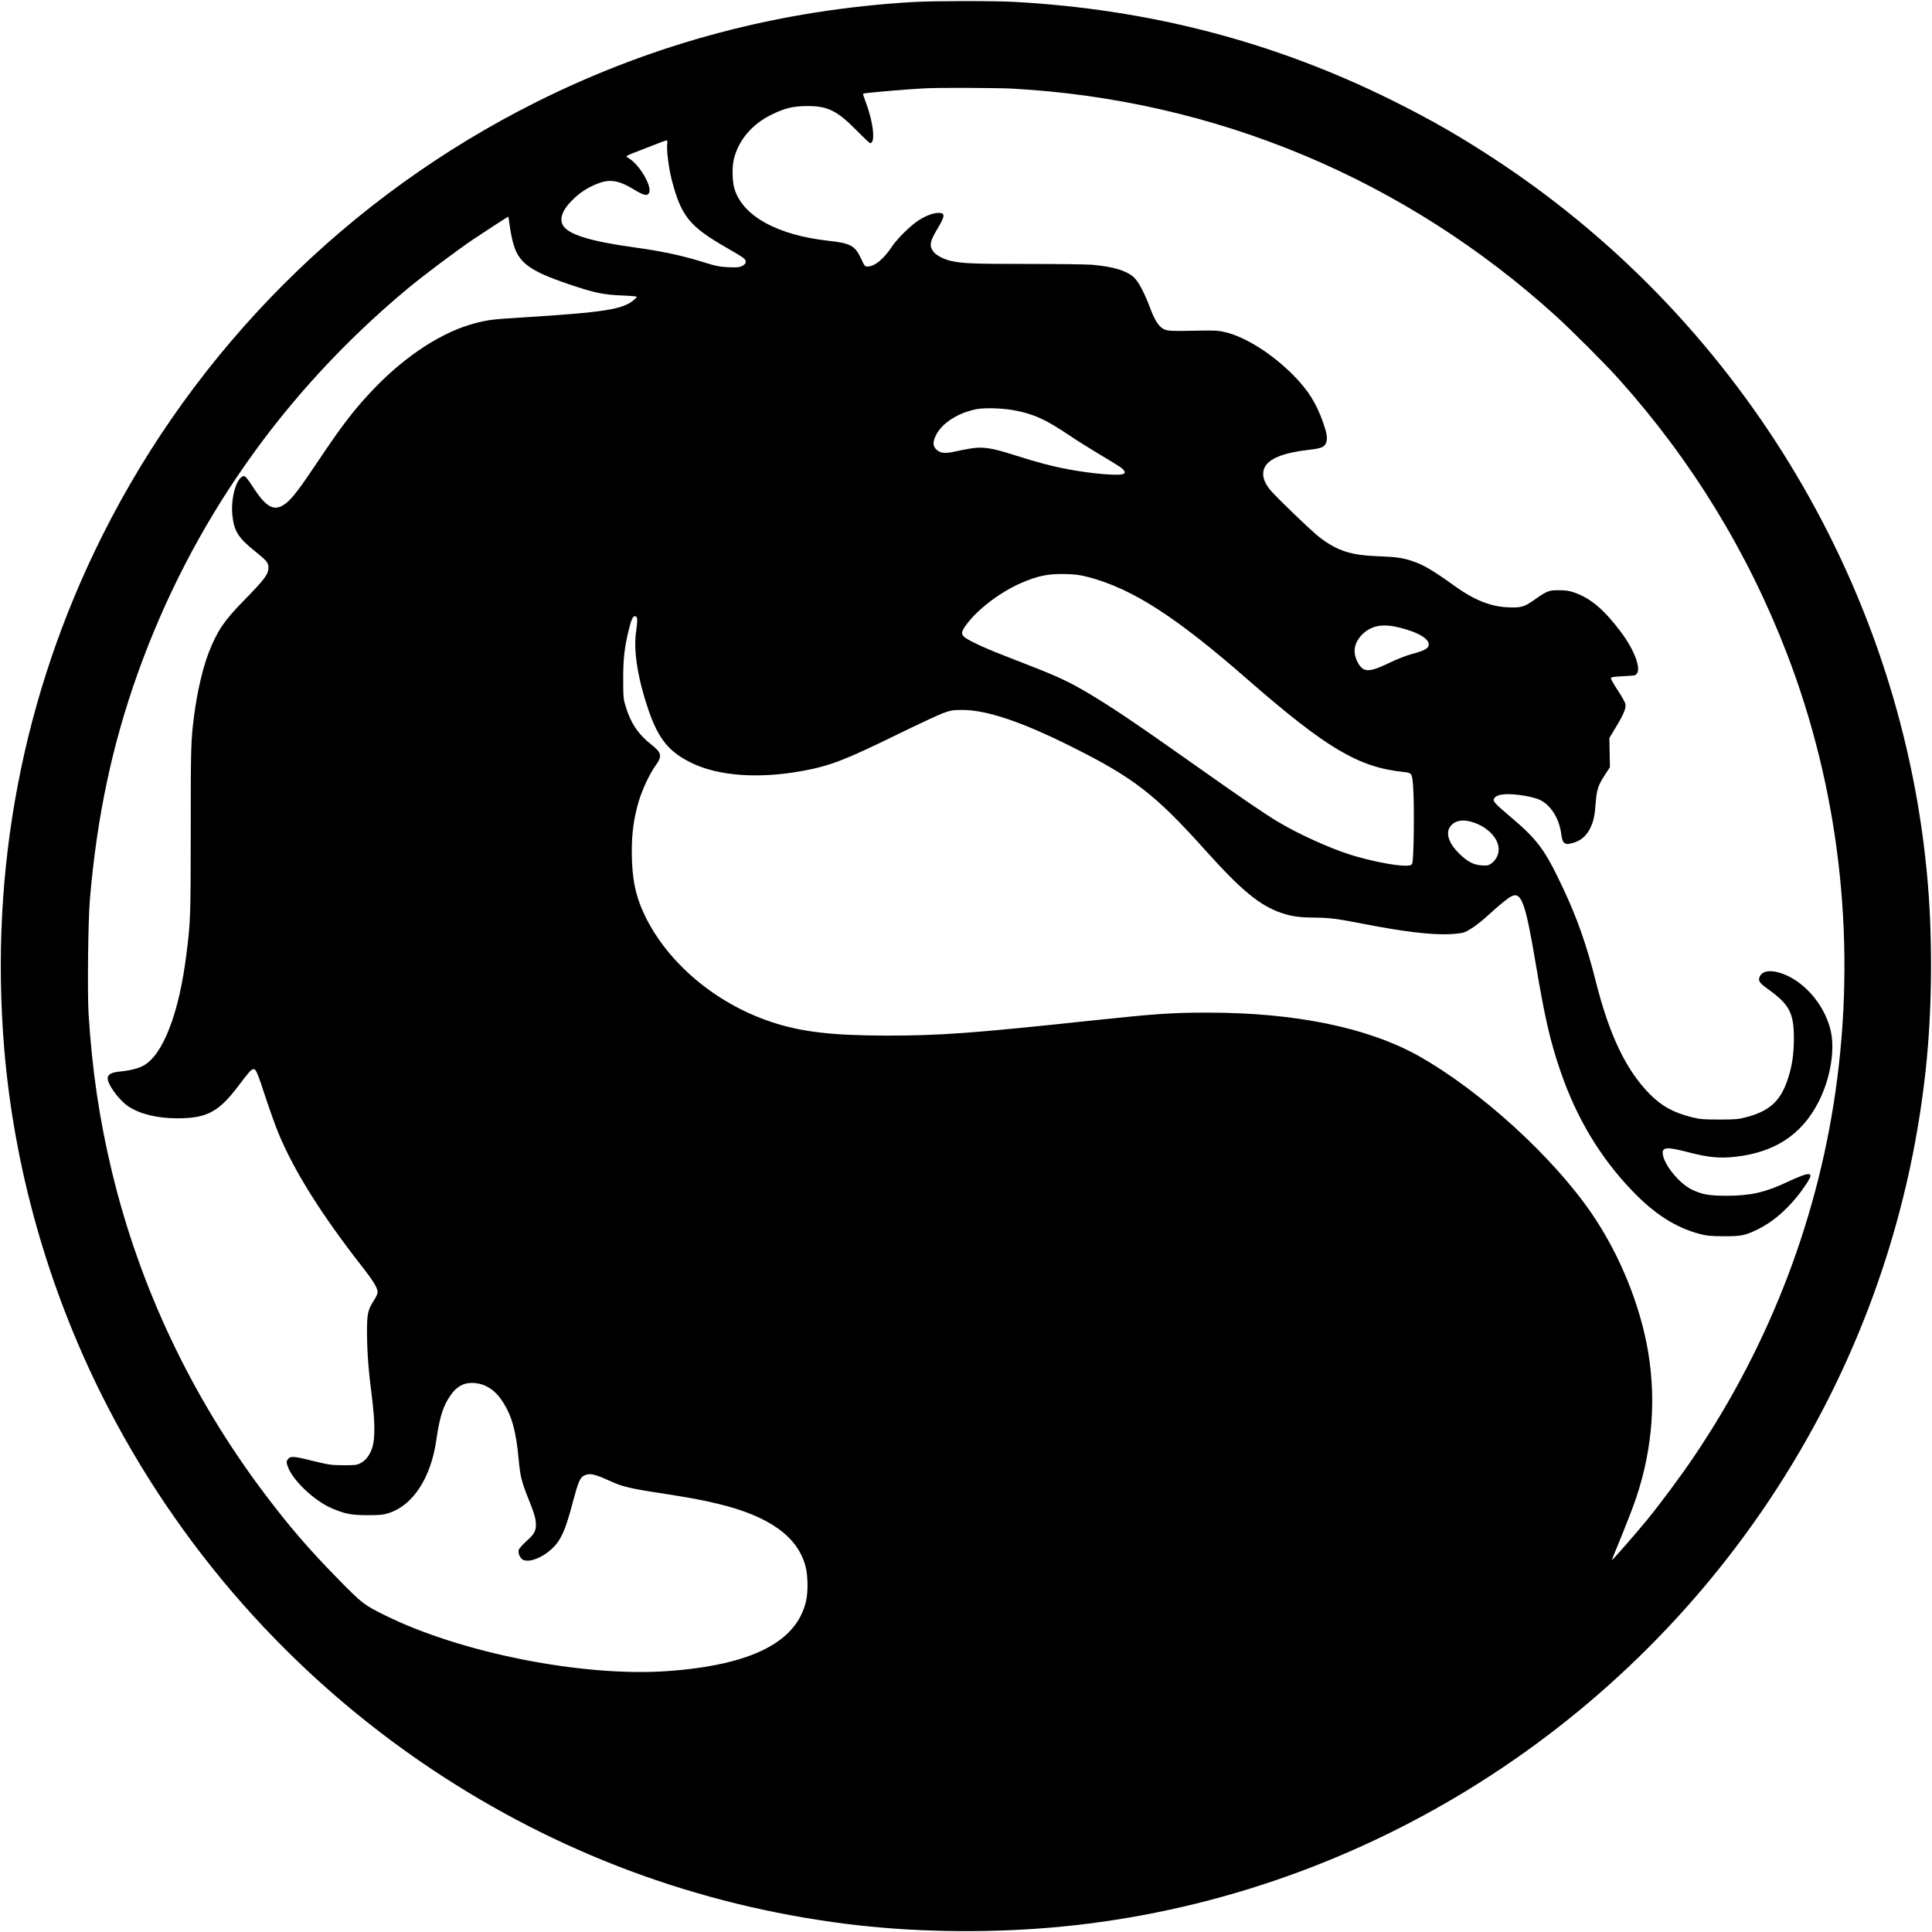 <?xml version="1.0" standalone="no"?>
<!DOCTYPE svg PUBLIC "-//W3C//DTD SVG 20010904//EN"
 "http://www.w3.org/TR/2001/REC-SVG-20010904/DTD/svg10.dtd">
<svg version="1.0" xmlns="http://www.w3.org/2000/svg"
 width="2051pt" height="2051pt" viewBox="0 0 2051 2051"
 preserveAspectRatio="xMidYMid meet">
<g transform="translate(0,2051) scale(0.1,-0.1)"
fill="#000000" stroke="none">
<path d="M9705 20489 c-1420 -81 -2760 -436 -4013 -1063 -1991 -996 -3611
-2615 -4606 -4603 -845 -1689 -1199 -3544 -1041 -5448 106 -1266 462 -2530
1039 -3683 802 -1602 2008 -2968 3498 -3963 1334 -890 2818 -1443 4403 -1643
683 -86 1438 -100 2150 -41 3076 256 5913 1940 7646 4537 922 1382 1487 2939
1663 4578 66 611 74 1352 21 1980 -260 3075 -1943 5911 -4531 7637 -405 269
-734 459 -1164 672 -1252 620 -2572 963 -4004 1041 -212 12 -847 11 -1061 -1z
m1045 -920 c2156 -119 4169 -962 5772 -2418 174 -159 517 -502 665 -667 770
-859 1369 -1837 1783 -2913 546 -1419 731 -2979 534 -4511 -183 -1433 -703
-2803 -1522 -4015 -132 -196 -355 -497 -497 -670 -111 -136 -363 -425 -371
-425 -2 0 3 17 12 38 51 120 169 415 208 521 197 528 254 1090 165 1635 -81
499 -302 1046 -600 1481 -412 604 -1182 1305 -1837 1674 -538 302 -1315 462
-2247 461 -376 0 -545 -12 -1235 -85 -1244 -133 -1596 -159 -2165 -159 -585 1
-909 39 -1230 146 -588 196 -1098 626 -1340 1130 -100 209 -137 394 -138 678
0 198 22 357 74 534 37 122 113 286 173 371 80 111 74 141 -47 237 -131 102
-211 222 -264 395 -25 83 -27 100 -27 288 -1 210 13 340 56 515 31 128 46 162
72 158 25 -4 27 -33 7 -178 -26 -200 22 -492 134 -820 106 -307 219 -445 460
-561 287 -138 710 -168 1175 -83 290 53 453 116 1000 384 223 109 446 213 495
231 82 29 100 32 205 32 254 0 628 -126 1150 -387 669 -334 893 -508 1434
-1111 381 -424 572 -580 806 -659 103 -34 186 -46 337 -47 174 -2 242 -11 535
-68 413 -81 720 -118 911 -108 62 3 128 11 147 18 56 19 158 91 255 180 131
119 213 186 253 205 104 49 147 -71 257 -727 96 -570 152 -813 261 -1131 171
-499 423 -918 766 -1274 234 -243 456 -385 707 -452 83 -22 118 -25 261 -26
186 -1 227 8 364 75 146 73 278 182 405 335 74 89 151 207 151 230 0 39 -61
22 -250 -66 -232 -109 -388 -144 -640 -144 -186 0 -261 13 -370 66 -130 63
-288 254 -307 370 -13 83 36 87 282 23 206 -53 325 -64 490 -45 416 47 701
234 878 577 131 253 182 568 128 778 -73 279 -296 526 -540 599 -103 30 -180
17 -207 -36 -24 -46 -9 -71 79 -134 234 -167 281 -256 281 -529 -1 -165 -17
-281 -60 -416 -76 -243 -194 -354 -449 -420 -80 -21 -112 -24 -285 -24 -168 0
-207 4 -283 23 -203 51 -322 116 -452 246 -252 254 -431 628 -575 1201 -96
381 -196 667 -349 991 -189 402 -267 508 -548 746 -177 150 -197 172 -182 200
27 51 146 61 331 29 59 -10 129 -29 155 -42 119 -58 208 -201 228 -369 13
-104 42 -119 152 -79 69 26 121 76 157 152 34 72 46 129 56 265 11 140 26 185
95 292 l56 85 -3 155 -3 155 69 115 c84 139 110 202 101 247 -3 18 -40 83 -81
145 -41 61 -73 119 -72 127 3 13 25 17 118 22 146 8 136 6 154 25 52 51 -23
253 -162 439 -181 242 -320 360 -494 423 -59 21 -92 26 -168 26 -108 1 -126
-6 -272 -109 -99 -69 -135 -79 -273 -72 -183 8 -357 78 -565 228 -238 171
-334 227 -460 267 -96 31 -166 40 -350 47 -290 10 -435 58 -623 202 -87 67
-489 455 -531 512 -47 63 -66 111 -66 161 0 134 155 216 480 254 144 17 173
29 190 82 14 43 6 94 -32 204 -73 208 -158 344 -315 504 -223 226 -503 404
-719 458 -79 19 -110 21 -274 18 -310 -6 -344 -5 -387 17 -50 26 -93 91 -138
210 -65 175 -130 297 -180 341 -80 70 -217 111 -440 131 -55 5 -365 9 -690 9
-571 0 -686 4 -814 33 -66 15 -147 56 -176 90 -52 63 -46 111 31 240 88 145
92 179 18 179 -55 0 -136 -30 -213 -80 -86 -56 -223 -191 -279 -274 -90 -137
-187 -216 -265 -216 -24 0 -31 8 -65 83 -65 140 -111 165 -357 192 -534 61
-897 261 -986 545 -27 84 -29 238 -6 330 51 195 191 360 392 460 140 70 231
93 380 94 219 2 320 -47 526 -256 75 -76 141 -138 147 -138 57 0 35 216 -43
424 -20 54 -35 99 -33 101 9 9 491 50 678 58 161 7 761 4 910 -4z m-3667 -589
c-8 -61 16 -253 47 -375 101 -391 189 -500 589 -728 86 -49 166 -98 179 -110
31 -29 24 -58 -18 -80 -30 -15 -52 -18 -145 -14 -90 4 -131 12 -225 41 -256
81 -477 129 -785 171 -463 64 -700 138 -751 237 -36 69 -3 159 96 258 80 81
160 135 265 177 138 56 228 42 401 -62 100 -61 138 -69 155 -31 32 69 -102
297 -213 364 -16 9 -28 19 -28 23 0 3 24 15 53 27 305 119 364 142 374 142 7
0 9 -13 6 -40z m-1673 -857 c6 -49 20 -124 31 -168 56 -231 166 -316 603 -464
261 -89 367 -111 564 -118 83 -3 152 -9 152 -14 0 -4 -14 -19 -31 -34 -120
-100 -308 -130 -1179 -185 -324 -20 -360 -24 -501 -60 -344 -88 -728 -334
-1069 -686 -203 -210 -344 -391 -601 -776 -193 -289 -274 -396 -340 -448 -120
-95 -204 -57 -343 154 -90 137 -98 144 -130 123 -67 -45 -116 -243 -99 -407
17 -167 63 -241 239 -381 125 -100 144 -123 144 -174 0 -71 -39 -124 -266
-355 -206 -211 -277 -316 -368 -547 -63 -161 -124 -425 -155 -668 -34 -260
-36 -320 -36 -1210 -1 -932 -2 -972 -46 -1325 -78 -627 -249 -1070 -457 -1183
-55 -30 -142 -52 -247 -62 -84 -8 -122 -26 -131 -61 -15 -60 117 -244 224
-313 125 -80 303 -122 512 -123 315 0 441 66 652 346 112 149 137 176 160 176
26 0 41 -36 132 -314 46 -138 107 -307 136 -376 168 -401 452 -852 879 -1400
135 -172 177 -244 168 -289 -3 -16 -24 -56 -46 -90 -57 -89 -66 -137 -65 -336
2 -210 16 -399 51 -665 34 -271 36 -448 6 -545 -26 -81 -67 -136 -126 -168
-38 -20 -56 -22 -182 -22 -132 1 -150 4 -332 48 -204 51 -233 52 -260 11 -14
-21 -13 -28 1 -70 50 -147 284 -369 473 -448 138 -58 206 -71 373 -71 133 0
165 3 226 22 256 81 447 372 505 770 32 223 65 340 125 439 78 130 158 180
279 172 122 -9 225 -77 304 -202 96 -152 139 -309 166 -598 18 -194 29 -240
112 -448 51 -127 67 -180 71 -231 6 -87 -10 -120 -102 -202 -41 -37 -77 -78
-80 -92 -9 -37 18 -93 51 -106 93 -36 287 70 374 204 53 82 89 180 149 407 58
218 77 263 120 285 58 30 108 19 280 -59 124 -57 210 -78 525 -126 322 -50
442 -72 620 -115 540 -130 843 -347 926 -662 27 -101 29 -278 4 -378 -104
-431 -583 -671 -1465 -735 -900 -65 -2208 194 -3015 598 -212 106 -227 117
-466 359 -329 335 -540 579 -817 948 -761 1015 -1307 2168 -1601 3385 -135
559 -214 1091 -251 1690 -13 222 -5 992 14 1210 74 877 237 1646 511 2410 569
1589 1540 2972 2855 4070 170 142 522 406 705 530 116 78 366 240 371 240 1 0
7 -39 14 -87z m5379 -1973 c197 -40 322 -99 571 -267 69 -47 202 -130 295
-186 94 -55 196 -118 228 -139 61 -41 74 -71 35 -82 -66 -17 -323 5 -568 50
-171 31 -345 77 -585 154 -241 77 -333 90 -466 68 -52 -9 -130 -24 -174 -34
-97 -21 -146 -14 -187 26 -35 36 -37 76 -4 145 60 130 233 242 431 281 93 18
294 11 424 -16z m771 -1768 c464 -124 920 -417 1683 -1084 838 -731 1178 -933
1654 -983 93 -10 94 -11 105 -161 14 -187 7 -783 -10 -811 -11 -20 -21 -23
-76 -23 -115 0 -374 52 -579 116 -225 71 -559 222 -777 354 -130 77 -403 264
-885 605 -634 448 -859 599 -1116 753 -196 116 -315 173 -559 269 -118 46
-285 111 -370 145 -200 78 -369 159 -399 191 -30 33 -24 57 34 134 120 160
360 341 576 434 177 77 287 99 469 95 112 -3 154 -9 250 -34z m3286 -532 c214
-51 337 -126 320 -195 -8 -32 -56 -56 -181 -89 -60 -16 -158 -55 -247 -98
-209 -100 -269 -98 -327 15 -52 102 -37 198 43 284 94 99 216 126 392 83z
m796 -2071 c156 -52 268 -172 268 -286 0 -59 -32 -118 -80 -151 -30 -21 -44
-23 -101 -19 -86 5 -153 41 -240 127 -107 106 -143 211 -97 280 47 70 136 88
250 49z"/>
</g>
</svg>
